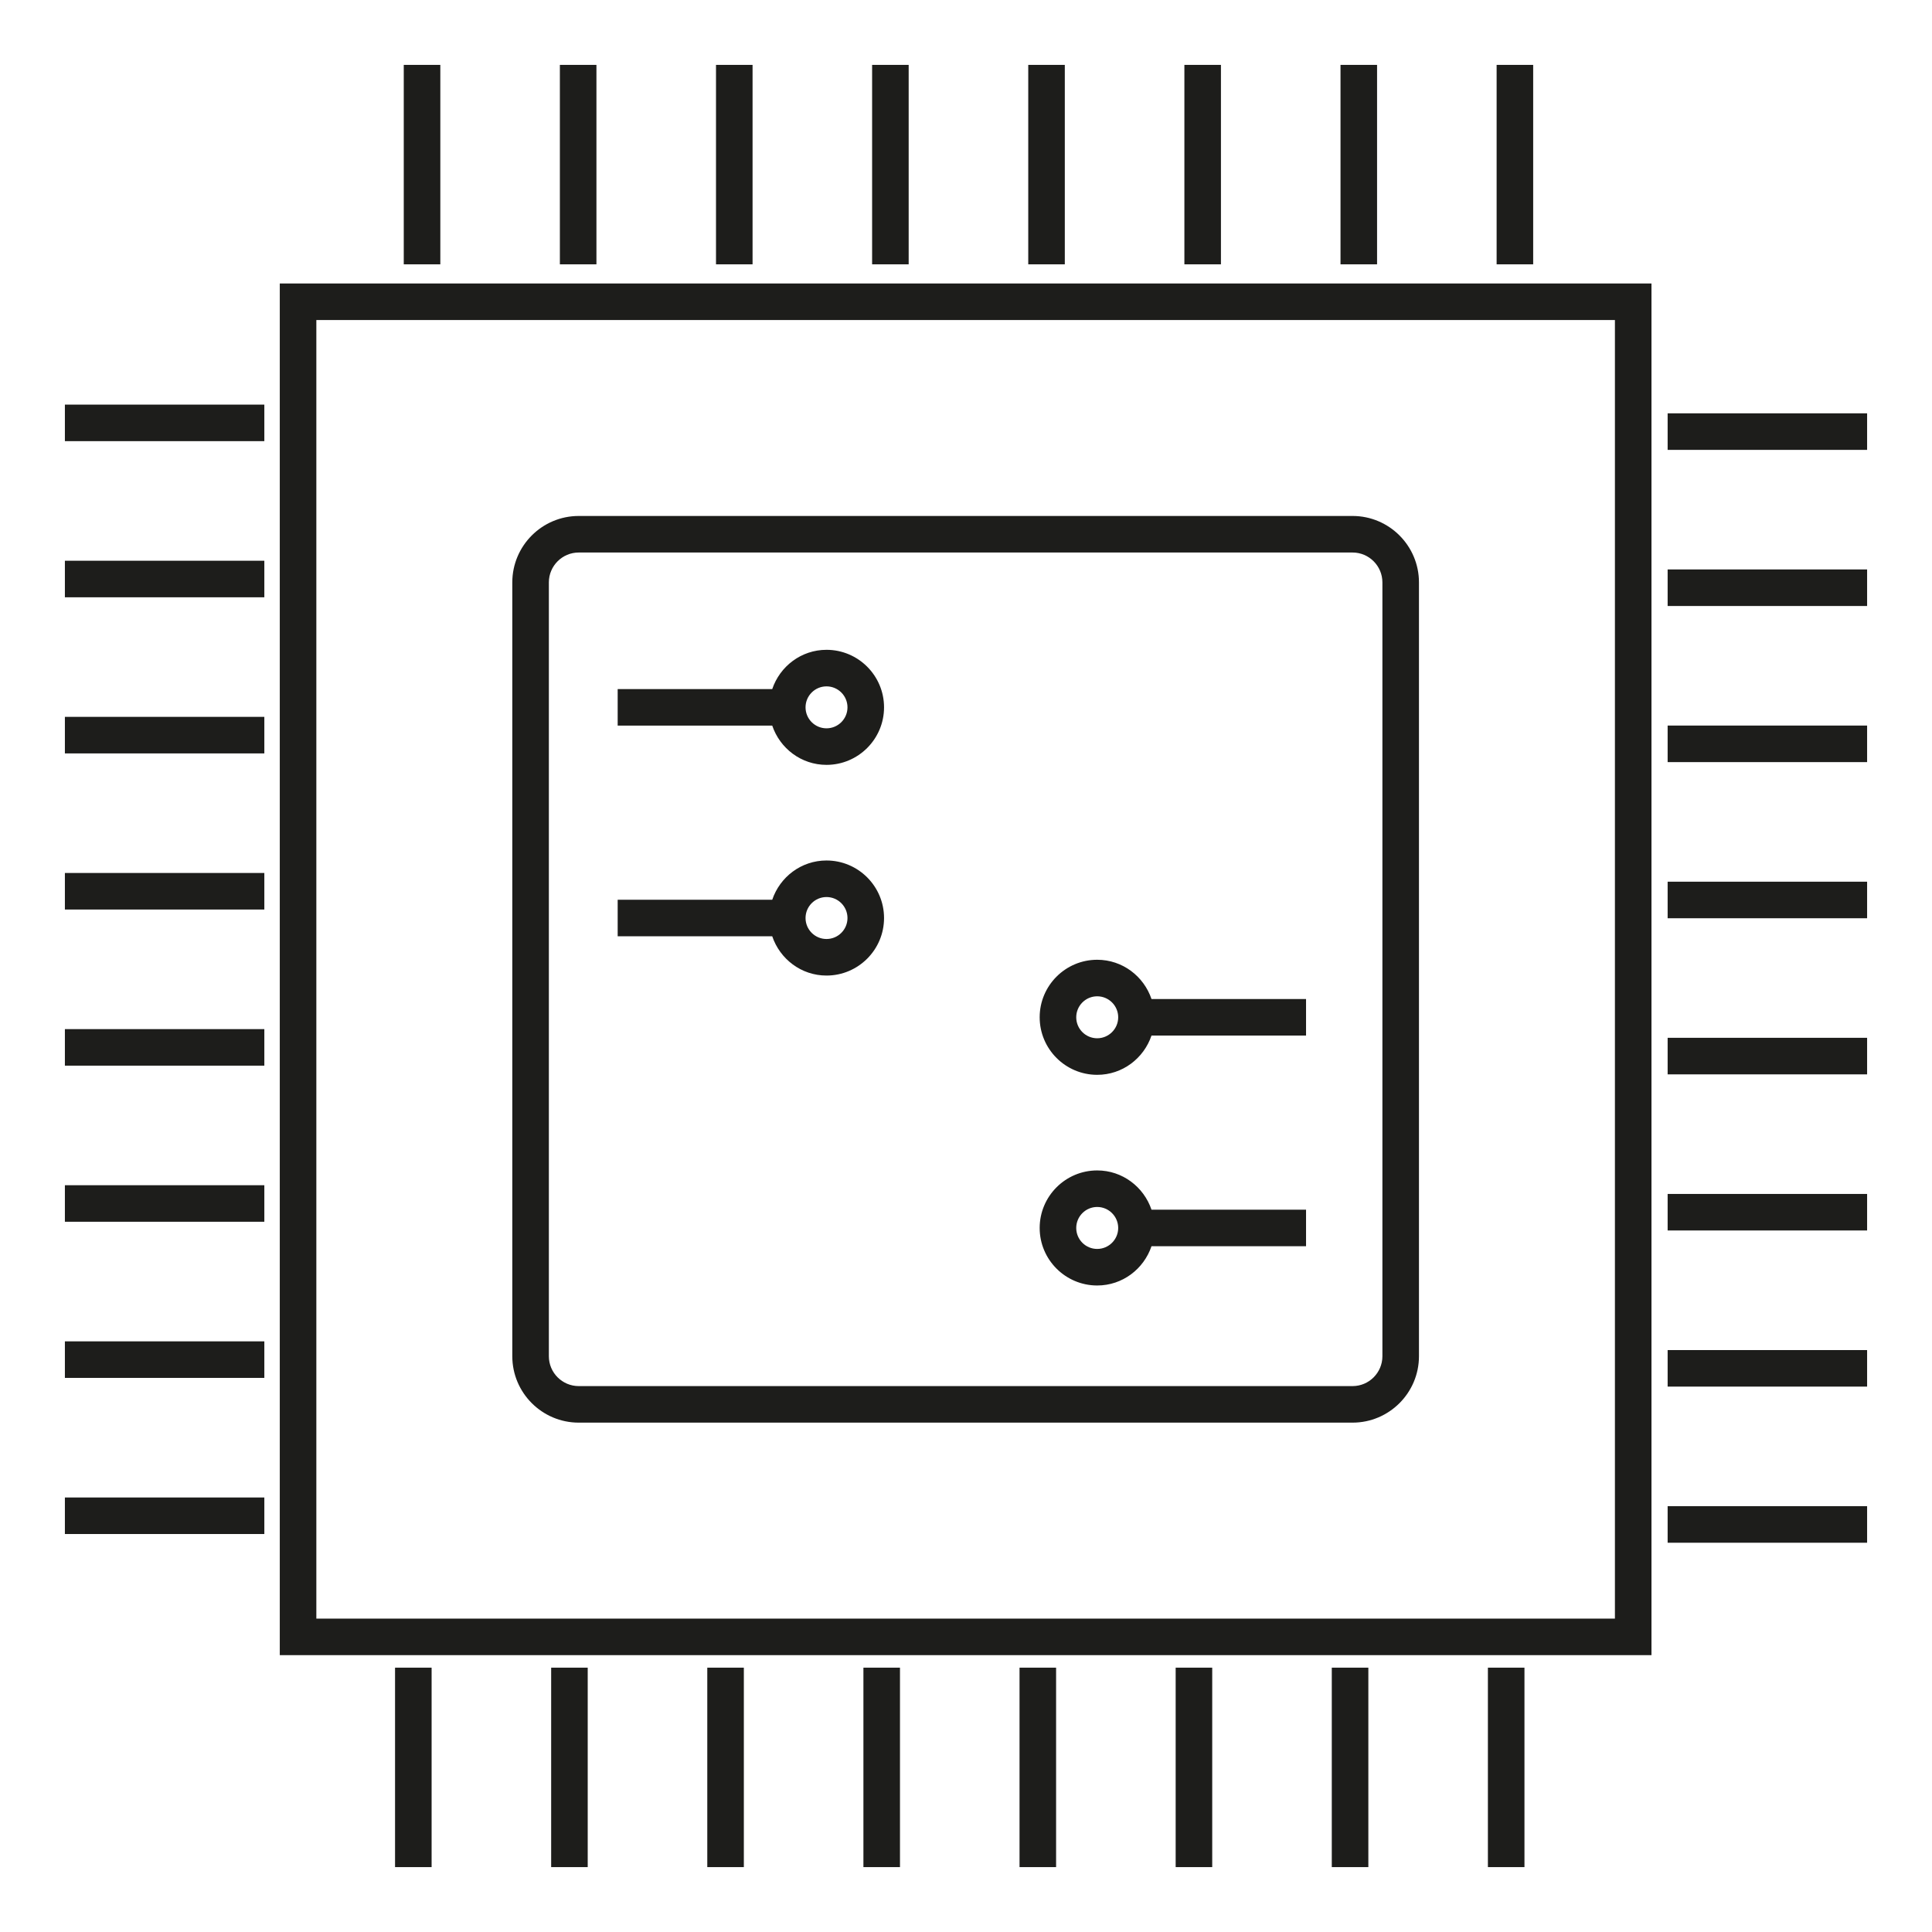 <svg id="icon" enable-background="new 0 0 512 512" height="512" viewBox="0 0 512 512" width="512" xmlns="http://www.w3.org/2000/svg"><g fill="#1d1d1b"><path d="m74.146 438.631h363.513v-363.506h-363.513zm9.689-353.82h344.136v344.138h-344.136z"/><path d="m358.439 136.737h-205.067c-9.709 0-17.607 7.898-17.607 17.607v205.067c0 9.702 7.898 17.602 17.607 17.602h205.067c9.702 0 17.601-7.899 17.601-17.602v-205.067c0-9.709-7.898-17.607-17.601-17.607zm7.912 222.674c0 4.365-3.547 7.919-7.911 7.919h-205.068c-4.368 0-7.918-3.554-7.918-7.919v-205.067c0-4.368 3.55-7.921 7.918-7.921h205.067c4.364 0 7.911 3.554 7.911 7.921v205.067z"/><path d="m219.031 172.208c-6.703 0-12.344 4.378-14.381 10.402h-40.961v9.686h40.961c2.038 6.027 7.679 10.401 14.381 10.401 8.408 0 15.25-6.837 15.25-15.246 0-8.405-6.842-15.243-15.25-15.243zm0 20.804c-3.064 0-5.554-2.493-5.554-5.561 0-3.064 2.49-5.557 5.554-5.557 3.067 0 5.561 2.493 5.561 5.557 0 3.068-2.493 5.561-5.561 5.561z"/><path d="m219.031 228.038c-6.703 0-12.344 4.378-14.381 10.404h-40.961v9.686h40.961c2.038 6.023 7.679 10.404 14.381 10.404 8.408 0 15.25-6.84 15.25-15.245 0-8.412-6.842-15.249-15.25-15.249zm0 20.806c-3.064 0-5.554-2.493-5.554-5.557 0-3.067 2.49-5.564 5.554-5.564 3.067 0 5.561 2.497 5.561 5.564 0 3.064-2.493 5.557-5.561 5.557z"/><path d="m290.767 254.347c-8.405 0-15.243 6.839-15.243 15.244 0 8.412 6.838 15.25 15.243 15.25 6.708 0 12.351-4.379 14.391-10.405h40.957v-9.689h-40.957c-2.041-6.02-7.683-10.4-14.391-10.4zm0 20.804c-3.068 0-5.554-2.493-5.554-5.561s2.485-5.561 5.554-5.561c3.066 0 5.567 2.493 5.567 5.561s-2.501 5.561-5.567 5.561z"/><path d="m290.767 310.177c-8.405 0-15.243 6.838-15.243 15.25 0 8.405 6.838 15.242 15.243 15.242 6.708 0 12.351-4.378 14.391-10.405h40.957v-9.682h-40.957c-2.041-6.026-7.683-10.405-14.391-10.405zm0 20.803c-3.068 0-5.554-2.493-5.554-5.554 0-3.067 2.485-5.567 5.554-5.567 3.066 0 5.567 2.5 5.567 5.567 0 3.061-2.501 5.554-5.567 5.554z"/><path d="m441.941 109.536h52.862v9.686h-52.862z"/><path d="m441.941 399.152h52.862v9.689h-52.862z"/><path d="m441.941 357.783h52.862v9.682h-52.862z"/><path d="m441.941 316.407h52.862v9.682h-52.862z"/><path d="m441.941 275.03h52.862v9.688h-52.862z"/><path d="m441.941 233.659h52.862v9.686h-52.862z"/><path d="m441.941 192.282h52.862v9.686h-52.862z"/><path d="m441.941 150.909h52.862v9.686h-52.862z"/><path d="m17.196 107.226h52.855v9.685h-52.855z"/><path d="m17.196 396.85h52.855v9.682h-52.855z"/><path d="m17.196 355.473h52.855v9.683h-52.855z"/><path d="m17.196 314.096h52.855v9.682h-52.855z"/><path d="m17.196 272.726h52.855v9.683h-52.855z"/><path d="m17.196 231.348h52.855v9.686h-52.855z"/><path d="m17.196 189.975h52.855v9.686h-52.855z"/><path d="m17.196 148.602h52.855v9.686h-52.855z"/><path d="m107.002 17.195h9.689v52.856h-9.689z"/><path d="m396.62 17.195h9.688v52.856h-9.688z"/><path d="m355.249 17.195h9.689v52.856h-9.689z"/><path d="m313.874 17.195h9.688v52.856h-9.688z"/><path d="m272.497 17.195h9.688v52.856h-9.688z"/><path d="m231.118 17.195h9.689v52.856h-9.689z"/><path d="m189.749 17.195h9.689v52.856h-9.689z"/><path d="m148.373 17.195h9.688v52.856h-9.688z"/><path d="m104.691 441.948h9.689v52.856h-9.689z"/><path d="m394.31 441.948h9.688v52.856h-9.688z"/><path d="m352.938 441.948h9.689v52.856h-9.689z"/><path d="m311.563 441.948h9.688v52.856h-9.688z"/><path d="m270.187 441.948h9.688v52.856h-9.688z"/><path d="m228.814 441.948h9.689v52.856h-9.689z"/><path d="m187.438 441.948h9.689v52.856h-9.689z"/><path d="m146.062 441.948h9.688v52.856h-9.688z"/></g></svg>